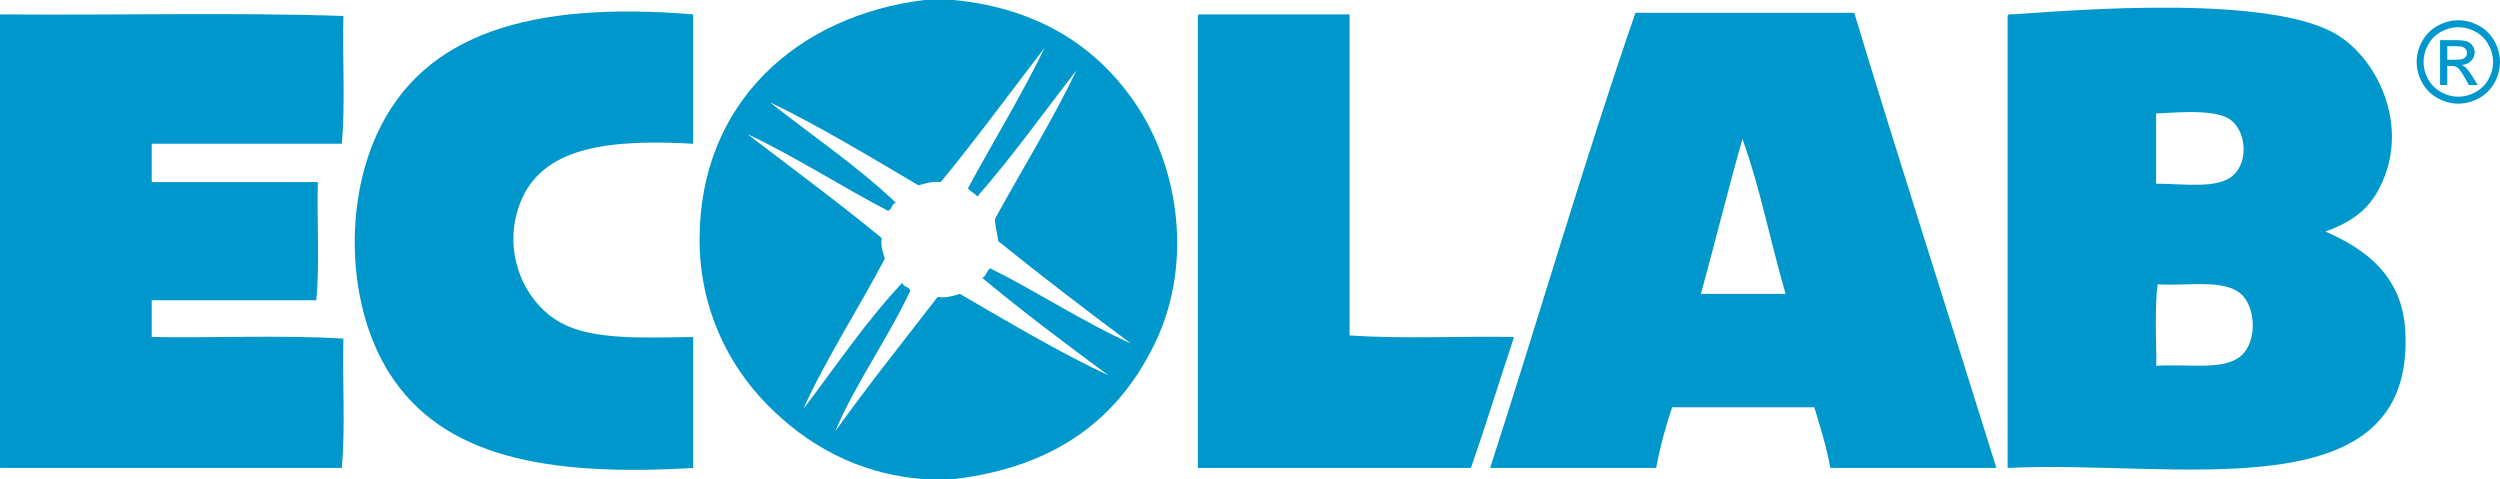 <svg height="64" width="333.934" xmlns="http://www.w3.org/2000/svg"><g fill="#0098cc" transform="matrix(1.25 0 0 -1.25 -347.823 413.705)"><g fill-rule="evenodd"><path d="m378.781 311.508c-1.011.099-1.653-.168-2.39-.34-5.11 3.022-10.758 6.42-15.87 8.874 4.508-3.571 9.346-6.809 13.481-10.753-.493-.076-.401-.734-.853-.853-5.008 2.616-10.199 5.958-15.017 8.193 4.8-3.677 9.689-7.263 14.337-11.093-.114-.968.155-1.552.34-2.22-2.809-5.326-6.359-10.822-8.704-16.043 3.479 4.543 6.687 9.356 10.58 13.483.076-.493.734-.401.853-.853-2.418-5.148-5.961-10.083-8.02-15.017 3.507 4.912 7.261 9.577 10.923 14.337 1.013-.104 1.702.117 2.387.34 5.11-2.969 10.743-6.324 15.873-8.703-4.587 3.378-9.13 6.796-13.483 10.41.452.173.462.79.853 1.023 5.059-2.509 10.164-5.879 15.02-8.02-4.803 3.561-9.529 7.197-14.166 10.923-.074.833-.35 1.468-.34 2.387 2.857 5.222 6.291 10.776 8.704 15.873-3.5-4.521-6.842-9.201-10.58-13.483-.302.325-.724.531-1.026.853 2.669 4.955 5.91 10.248 8.193 15.02-3.688-4.79-7.263-9.689-11.093-14.337m-1.707 19.457h3.073c9.217-.881 15.657-5.171 19.797-11.606 4.216-6.56 5.755-16.424 1.877-24.747-3.835-8.231-10.646-13.564-21.674-14.847h-3.073c-7.345.513-12.818 3.86-16.896 8.02-4.104 4.188-7.167 10.237-7.167 17.58 0 14.796 10.657 23.982 24.063 25.6"/><path d="m460.019 299.561h9.046c-1.597 5.458-2.733 11.375-4.61 16.554-1.554-5.443-2.928-11.063-4.437-16.554m-6.997 30.037h23.38c4.942-16.333 10.146-32.406 15.19-48.64h-17.75c-.406 2.324-1.077 4.386-1.707 6.486h-15.19c-.688-2.042-1.285-4.175-1.707-6.486h-17.747c5.237 16.155 10.039 32.742 15.53 48.64"/><path d="m278.259 329.428c12.175-.114 24.803.229 36.693-.17-.114-4.495.229-9.443-.17-13.653h-20.31v-4.097h17.75c-.114-4.152.226-8.759-.17-12.63h-17.58v-3.924c6.771-.114 13.994.226 20.48-.173-.114-4.551.229-9.557-.17-13.823h-36.523z"/><path d="m352.328 329.428v-13.823c-8.587.48-15.733-.226-18.26-5.803-2.37-5.227-.043-11.022 4.094-13.313 3.347-1.851 8.574-1.62 14.166-1.534v-13.996c-15.789-.94-26.771 1.214-32.427 10.07-4.543 7.116-4.874 17.953-1.366 25.6 4.97 10.832 16.538 14.22 33.793 12.8"/><path d="m406.429 329.428h16.043v-34.303c5.519-.399 11.777-.058 17.577-.17-1.547-4.655-3.01-9.394-4.607-13.996h-29.183v47.957c-.015.244-.028.485.17.513"/><path d="m517.875 293.075c1.503 1.503 1.402 4.62.17 6.143-1.679 2.08-5.874 1.135-9.217 1.366-.396-2.56-.051-8.587-.17-8.703 3.601.208 7.454-.569 9.217 1.194m-1.023 19.116c1.844 1.615 1.356 5.11-.513 6.143-1.925 1.064-6.423.51-7.68.51v-7.51c2.916 0 6.545-.589 8.193.856m-23.893 17.237c1.938-.033 26.707 2.618 34.817-2.05 4.81-2.768 8.282-10.527 4.437-17.067-1.161-1.968-2.933-3.182-5.463-4.094 4.325-1.882 8.203-4.729 8.533-10.583 1.115-19.726-24.714-13.755-42.494-14.677v47.957c-.015.241-.028.483.17.513"/></g><path d="m540.955 328.798c.748-0 1.478-.192 2.19-.576.712-.384 1.267-.933 1.665-1.647.397-.714.596-1.459.596-2.234 0-.767-.196-1.505-.587-2.214-.392-.708-.941-1.258-1.647-1.65-.706-.392-1.445-.587-2.217-.587s-1.51.196-2.216.587c-.706.392-1.256.941-1.65 1.65-.394.708-.59 1.446-.59 2.214 0 .775.2 1.52.599 2.234.399.714.955 1.263 1.668 1.647.712.384 1.442.576 2.19.576zm0-.738c-.626 0-1.235-.161-1.827-.481-.592-.321-1.056-.779-1.39-1.375-.334-.596-.502-1.217-.502-1.862 0-.641.164-1.256.493-1.845.329-.588.788-1.047 1.378-1.375s1.206-.493 1.848-.493c.641 0 1.257.164 1.848.493.59.329 1.049.787 1.375 1.375s.49 1.203.49 1.845c0 .645-.166 1.266-.499 1.862-.333.596-.796 1.055-1.39 1.375-.594.321-1.202.481-1.824.481zm-1.954-6.18v4.793h1.647c.563-0.0.97-.044 1.222-.133.252-.089.453-.243.602-.463.15-.22.224-.455.224-.702-0-.35-.125-.655-.375-.915-.25-.26-.581-.405-.995-.437.169-.071.305-.155.407-.254.193-.189.429-.506.708-.95l.584-.939h-.944l-.425.756c-.334.594-.604.966-.809 1.116-.142.11-.348.165-.62.165h-.455v-2.036zm.773 2.698h.939c.449 0 .755.067.918.201.163.134.245.311.245.531 0 .142-.039.269-.118.381-.079.112-.188.196-.328.251-.14.055-.398.083-.776.083h-.88z"/></g></svg>